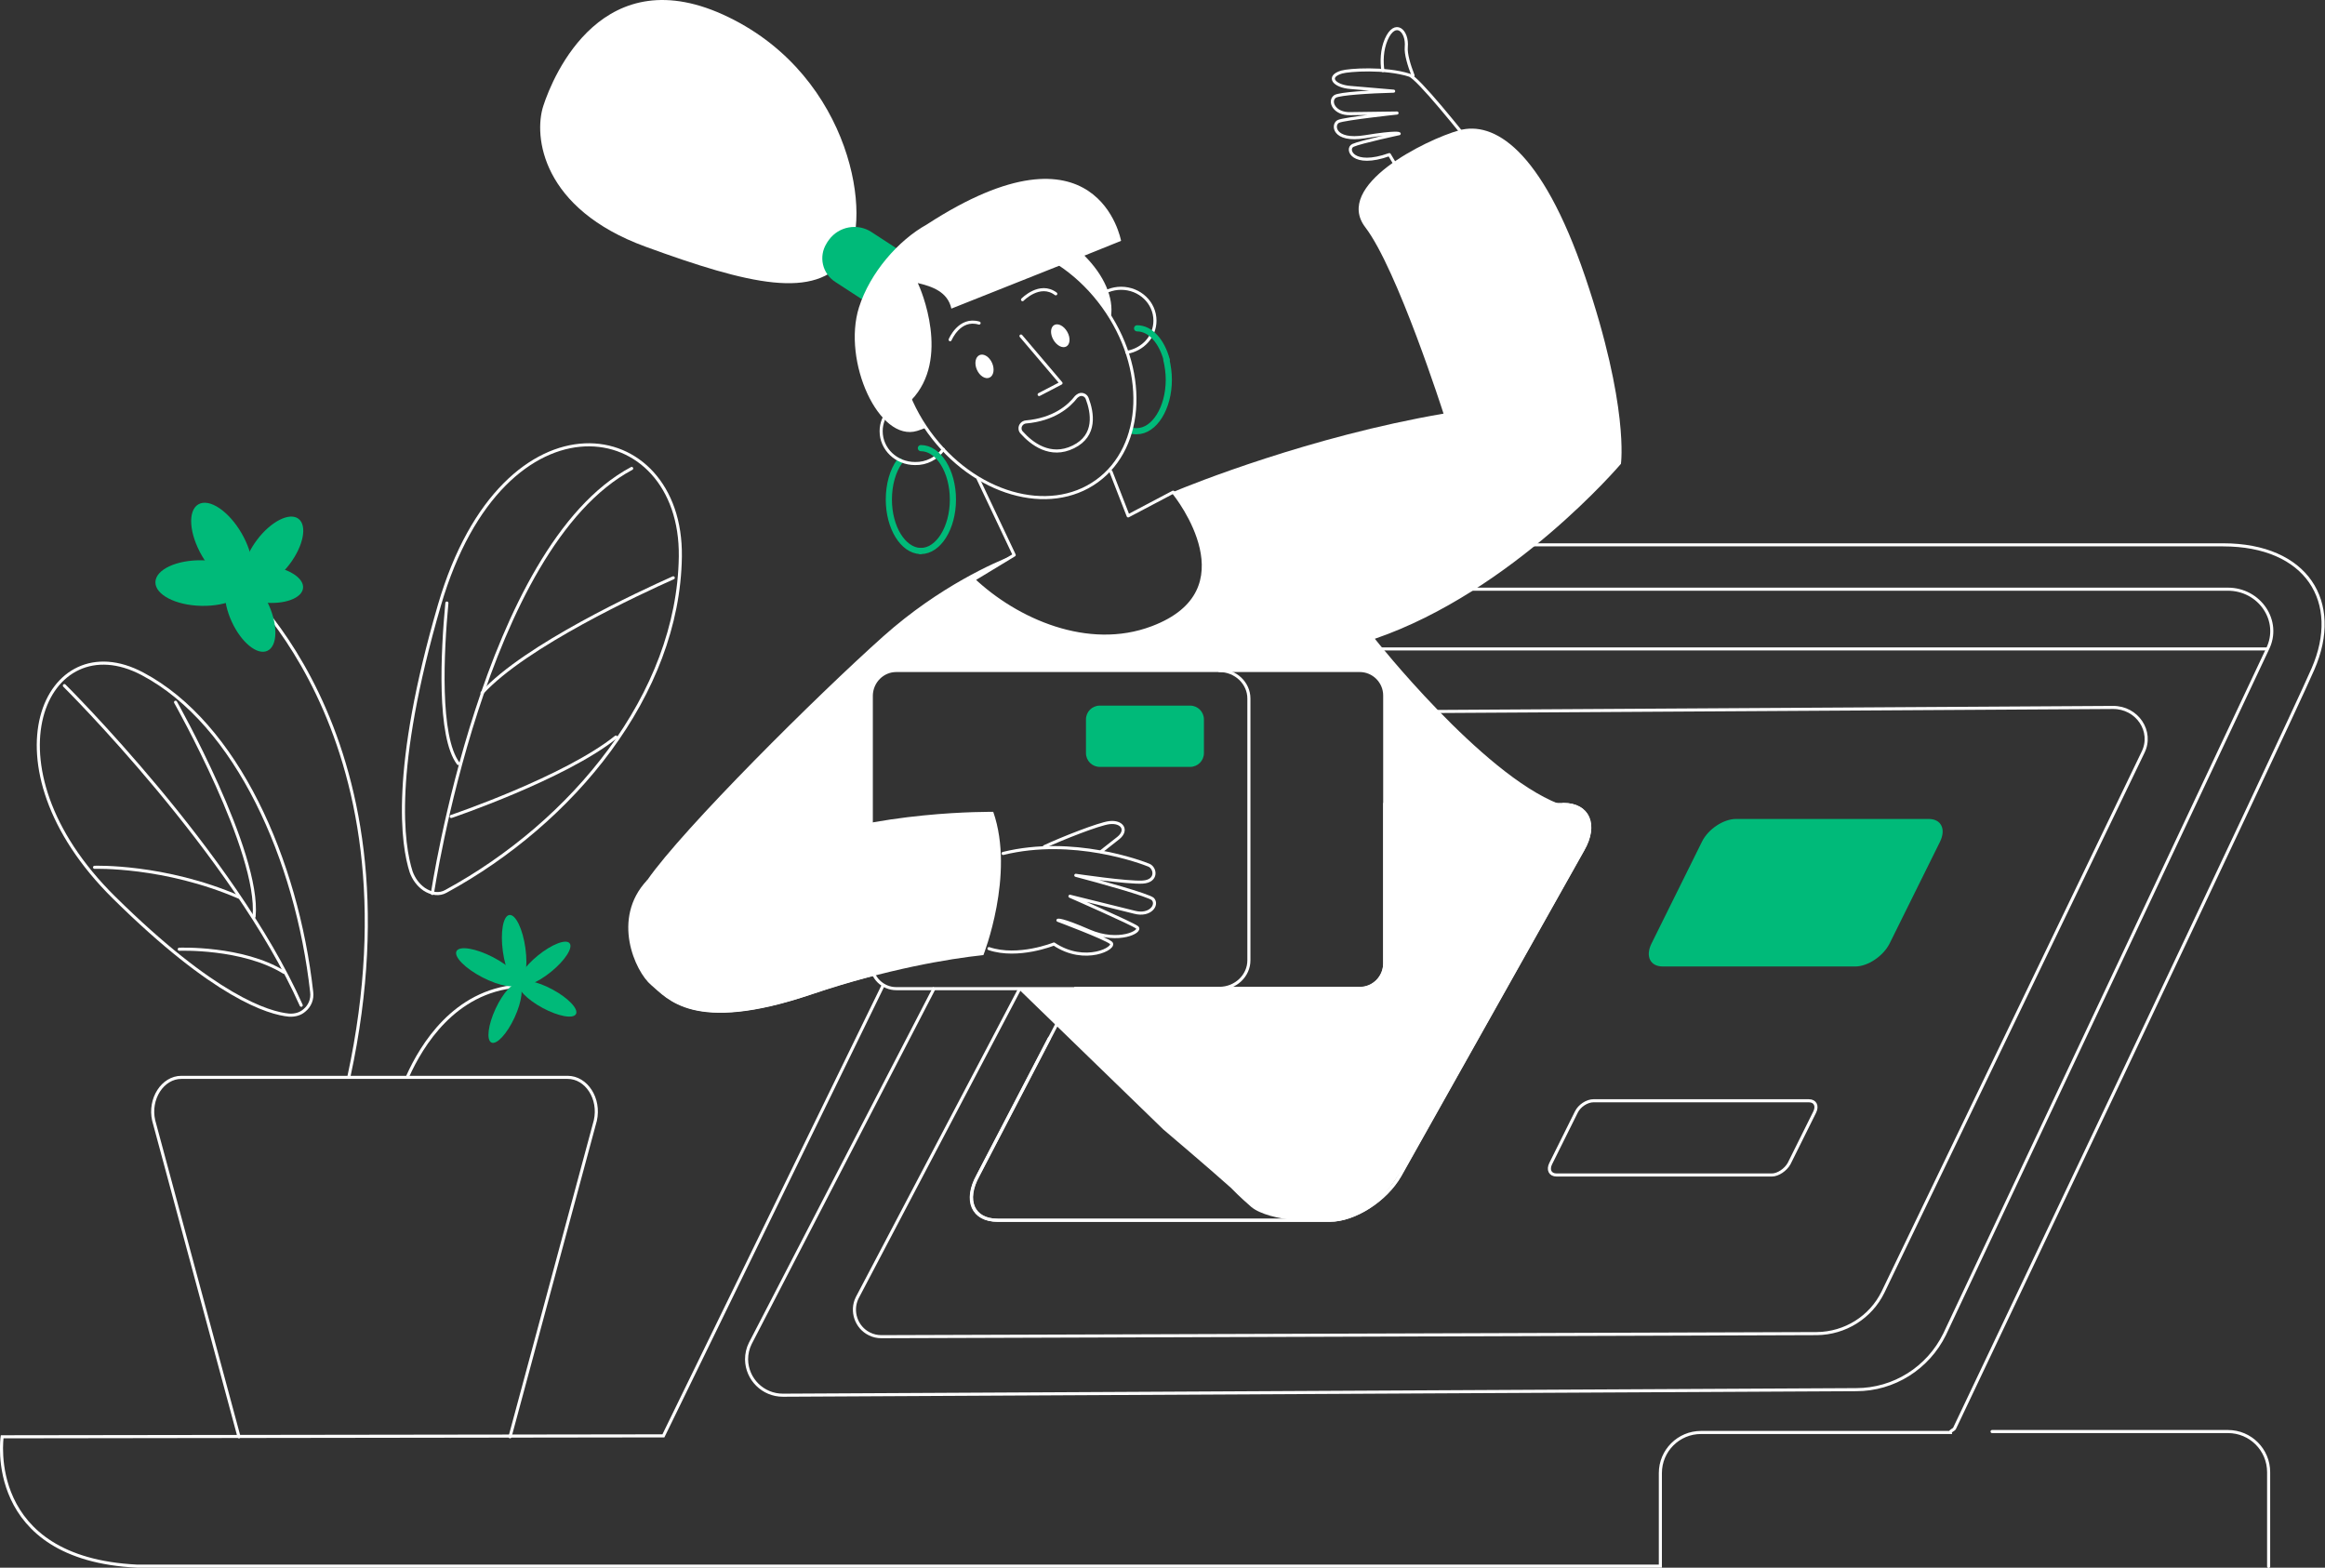 <?xml version="1.0" encoding="UTF-8"?> <!-- Generator: Adobe Illustrator 24.2.1, SVG Export Plug-In . SVG Version: 6.00 Build 0) --> <svg xmlns="http://www.w3.org/2000/svg" xmlns:xlink="http://www.w3.org/1999/xlink" id="Layer_1" x="0px" y="0px" viewBox="0 0 754.9 509" style="enable-background:new 0 0 754.9 509;" xml:space="preserve"><rect x="0" y="0" width="754.9" height="509" fill="#333333" stroke="none"/> <style type="text/css"> .st0{fill:none;stroke:#FFFFFF;stroke-linecap:round;stroke-linejoin:round;} .st1{fill:#00BA79;} .st2{fill:none;stroke:#FFFFFF;stroke-miterlimit:10;} .st3{fill:#FFFFFF;} .st4{fill:none;stroke:#00BA79;stroke-width:2;stroke-linecap:round;stroke-linejoin:round;stroke-miterlimit:4.018;} </style> <g id="Layer_2_1_"> <g id="outline"> <g id="eCommerce"> <g id="flower"> <g id="leaf_II"> <path class="st0" d="M98.9,328c1.7-1.4,2.6-3.6,2.3-5.9c-4.8-42.9-24.3-87.1-54.9-103.3c-31.4-16.7-52.8,29.6-9.3,72.6 c32.7,32.3,50.2,37.6,56.9,38.2C95.8,329.7,97.6,329.2,98.9,328L98.9,328z"></path> <path class="st0" d="M20.9,222.6c0,0,54.9,54.4,76.9,103.8"></path> <path class="st0" d="M30.7,281.6c0,0,22.6-0.8,46.9,9.7"></path> <path class="st0" d="M57,228c0,0,27.5,48.7,25.5,69.6"></path> <path class="st0" d="M58.2,308.2c0,0,20.6-0.8,34,7.5"></path> </g> <g id="leaf"> <path class="st0" d="M137.7,288.7c2.4,1.6,5,1.9,7.1,0.7c41-22.3,75.5-63.9,76.1-108.7c0.6-46.1-57.3-55.8-78.2,15.7 c-15.7,53.8-12,78-9.2,86.7C134.3,285.3,135.7,287.3,137.7,288.7L137.7,288.7z"></path> <path class="st0" d="M140.4,290.1c0,0,16.7-112.4,64.7-138"></path> <path class="st0" d="M218.6,187.6c-10.5,4.7-47.9,21.9-62.1,37.4"></path> <path class="st0" d="M145.1,195.8c-1.5,15.8-2.9,43.4,3.7,52.1"></path> <path class="st0" d="M146.5,265.1c0,0,36.9-12.5,53.5-25.8"></path> </g> <g id="flower_II"> <path class="st0" d="M132.4,349.4c4.5-10,15.1-27.5,35.5-29.2"></path> <ellipse transform="matrix(0.991 -0.136 0.136 0.991 -40.478 25.666)" class="st1" cx="167" cy="308.2" rx="3.7" ry="11.4"></ellipse> <ellipse transform="matrix(0.776 -0.631 0.631 0.776 -157.765 181.567)" class="st1" cx="176.7" cy="312.9" rx="10.5" ry="3.4"></ellipse> <ellipse transform="matrix(0.459 -0.888 0.888 0.459 -193.236 310.676)" class="st1" cx="158.5" cy="314" rx="3.7" ry="11.4"></ellipse> <ellipse transform="matrix(0.475 -0.88 0.88 0.475 -192.156 326.633)" class="st1" cx="177.8" cy="324.4" rx="3.4" ry="10.5"></ellipse> <ellipse transform="matrix(0.42 -0.907 0.907 0.42 -203.3 339.764)" class="st1" cx="164.2" cy="328.9" rx="10.5" ry="3.4"></ellipse> </g> <g id="flower-2"> <path class="st0" d="M74.5,186.1c0,0,63.3,50,38.8,163.4"></path> <ellipse transform="matrix(0.864 -0.504 0.504 0.864 -79.257 60.424)" class="st1" cx="72" cy="176.7" rx="7.4" ry="15.1"></ellipse> <ellipse transform="matrix(1.989543e-02 -1 1 1.989543e-02 -125.146 251.044)" class="st1" cx="65.5" cy="189.4" rx="7.4" ry="15.1"></ellipse> <ellipse transform="matrix(0.604 -0.797 0.797 0.604 -107.695 141.74)" class="st1" cx="88.8" cy="179.2" rx="13.5" ry="6.6"></ellipse> <ellipse transform="matrix(0.91 -0.414 0.414 0.91 -75.109 51.468)" class="st1" cx="81.2" cy="199.1" rx="6.6" ry="13.5"></ellipse> <ellipse transform="matrix(0.105 -0.994 0.994 0.105 -111.265 255.637)" class="st1" cx="86.4" cy="189.6" rx="6" ry="12.2"></ellipse> </g> <path id="pot_1_" class="st0" d="M165.6,466.5l27.7-102.7c1.6-7.1-2.9-14-9-14H58.9c-6.1,0-10.6,7-9,14l27.7,102.7"></path> </g> <g id="computer"> <g id="screen"> <g id="parcel_icon"> <path id="shape" class="st1" d="M602.4,313.8h-62.5c-4.1,0-5.7-3.3-3.7-7.4l16.4-33.1c2-4.1,7-7.4,11.1-7.4h62.5 c4.1,0,5.7,3.3,3.7,7.4l-16.4,33.1C611.4,310.5,606.4,313.8,602.4,313.8z"></path> </g> <path id="button" class="st0" d="M575.3,381.5h-69.9c-2.1,0-2.9-1.7-1.9-3.7l8.3-16.7c1-2.1,3.5-3.7,5.6-3.7h69.9 c2.1,0,2.9,1.7,1.9,3.7l-8.3,16.7C579.8,379.8,577.3,381.5,575.3,381.5z"></path> <g id="lines"> <line id="line-2" class="st0" x1="735.9" y1="210.7" x2="360.5" y2="210.7"></line> <path id="shape-2" class="st0" d="M331,321.2l-52.7,100.2c-2.1,4.3-0.3,9.6,4,11.7c1.2,0.6,2.5,0.9,3.9,0.9l303.7-1 c9.2-0.1,17.5-5.3,21.5-13.5l84.4-175.2c3.4-6.8-1.9-14.7-9.8-14.6L451,231.1"></path> </g> <path class="st2" d="M286.9,319.6l-71.5,146.6L0.7,466.5c0,0-5.9,39.6,43.8,42h145.2h-0.6h350v-30.2c0-7.3,5.9-13.2,13.2-13.2 h80.9c-0.1-0.4,1.2-0.9,1.4-1.3c0,0,106.9-224.8,116.4-246.6c9.5-21.8-2-40.3-29.2-40.3c-27.2,0-261.1,0-261.1,0l1.3,14.4 h261.2c10.5-0.1,17.6,10.4,13,19.5L631.4,433.2c-5.4,11-16.5,18-28.7,18l-348.5,1.8c-6.5,0-11.7-5.2-11.8-11.6 c0-1.8,0.4-3.6,1.2-5.2l59.8-115.5"></path> </g> <path id="mouse_2_" class="st0" d="M646.8,464.8h76.6c7.3,0,13.2,5.9,13.2,13.2v30.6l0,0"></path> </g> <g id="woman"> <path id="shape-3" class="st2" d="M507.7,261.2h-58.1v51.6c0,4.4-3.6,8.1-8,8.1c0,0,0,0,0,0h-92.4l-31.6,60.7 c-4.5,8.1-1.7,14.6,6.4,14.6h107.8c8,0,18.2-6.5,22.8-14.6L514,275.8C518.6,267.8,515.7,261.2,507.7,261.2z"></path> <path id="body" class="st3" d="M514.7,89.9c-14.3-42-29.9-50.6-40.9-47.6c-11,3.1-40.9,17.9-30.5,31.5 c10.4,13.6,25.4,60.5,25.4,60.5c-43.2,7.4-82,23-87.7,25.4c1.5,1.8,25.1,32-6.8,43.9c-20.9,7.9-44.1-2.5-58-15.6l12.2-7.5 c-4.9,1.9-23.2,9.7-41.6,26.1c-21.4,19.1-65,62.4-76.6,79.1c-9.7,13.8-3.9,29.6,1.3,34c5.2,4.3,13.6,16.1,52,3.1 c7.3-2.5,14.2-4.5,20.6-6.1c-0.6-1.2-1-2.5-1-3.8v-87.1c0-4.4,3.6-8.1,8-8.1c0,0,0,0,0,0h150.5c4.4,0,8.1,3.6,8.1,8c0,0,0,0,0,0 v87.1c0,4.4-3.6,8.1-8,8.1c0,0,0,0,0,0H330.5l47.2,45.8c0,0,15.1,12.8,22,19c2.8,2.9,5.8,5.5,6.6,6.2c5.6,4.6,23.2,6.1,32.9,2.8 c7.5-2.4,13.8-10.5,17.6-17.8l58.7-104c2-7.7-1.3-10.2-4.7-11.1c-0.4-0.2-0.9-0.4-1.3-0.5l-3.4-0.3 c-25.1-9.8-59.7-53.6-59.7-53.6c44.8-15.4,79.9-56.8,79.9-56.8S529,132,514.7,89.9z"></path> <g id="parcel"> <path id="box" class="st0" d="M291,217.7h150.5c4.4,0,8.1,3.6,8.1,8.1v87.1c0,4.4-3.6,8.1-8.1,8.1H291c-4.4,0-8.1-3.6-8.1-8.1 v-87.1C283,221.3,286.6,217.7,291,217.7z"></path> <path id="sticker" class="st1" d="M357.1,229.1h29.3c2.5,0,4.5,2,4.5,4.5v10.9c0,2.5-2,4.5-4.5,4.5h-29.3c-2.5,0-4.5-2-4.5-4.5 v-10.9C352.6,231.1,354.6,229.1,357.1,229.1z"></path> <path id="line-5" class="st0" d="M395.9,217.7c5.3,0,9.6,4.1,9.6,9.1v85c0,5-4.3,9.1-9.6,9.1"></path> </g> <g id="earring_back"> <path class="st4" d="M298.8,178.9c-5.6-0.2-10.2-7.6-10.2-16.7c0-4.9,1.3-9.4,3.5-12.4"></path> <path class="st4" d="M378.7,116.8c0.5,2.1,0.8,4.3,0.8,6.5c0,9.2-4.7,16.7-10.4,16.7c-0.5,0-0.9,0-1.4-0.1"></path> </g> <path id="neck" class="st0" d="M360.7,153.1l5.6,14.4l14.6-7.7c1.5,1.7,25.1,32-6.8,44c-20.9,7.9-44.1-2.5-58-15.6l13.2-8 l-11.7-24.7"></path> <path id="sleeve" class="st3" d="M210.1,285.8c-11.7,12.4-3.9,29.6,1.3,34c5.2,4.3,13.6,16.1,52,3.1 c24.6-8.3,44.7-11.6,55.9-12.8c0,0,10.3-26.1,3.2-46.5c0,0-38.3-0.6-66.9,11.1"></path> <g id="hand"> <path id="thumb" class="st0" d="M339.1,274.9c5.8-2.7,17.7-7.4,21.1-7.8c4.1-0.5,6.1,2.4,2.9,5c-1.7,1.3-3.4,2.7-5.6,4.4"></path> <path id="hand-2" class="st0" d="M325.7,277.1c22.7-5.6,45.1,2.9,47.3,3.8s2.9,5.2-2,5.5s-21.7-2.2-21.7-2.2 c7.3,1.9,23.8,6.5,25,7.7c1.8,1.9-0.9,5.6-5.9,4.3l-21-5.2c0,0,20.1,8.8,21.8,10.1c1.7,1.3-6,5.3-15.5,1.2 c-9.4-4.1-10.2-3.5-10.2-3.5s15.2,5.7,17.2,7.3c2,1.6-8.4,7.2-18.5,0.4c0,0-11.6,4.7-21.1,1.5"></path> </g> <g id="head"> <path id="ear_II" class="st0" d="M306.3,145.9c-2.1,2.9-5.5,4.7-9.2,4.6c-6.1,0-11-4.7-11-10.5c0-5.2,4-9.6,9.3-10.4"></path> <path id="ear" class="st0" d="M356.2,96.7c2.1-2,4.9-3.1,7.8-3.1c6.1,0,11,4.7,11,10.5c0,5.2-3.9,9.4-9.1,10.3"></path> <ellipse id="face" transform="matrix(0.81 -0.586 0.586 0.81 -7.581 216.251)" class="st0" cx="330" cy="119.8" rx="34.9" ry="44.8"></ellipse> <path id="mouth" class="st0" d="M349.4,128.9c-2.3,3-7.2,7.3-16.3,8.1c-1.1,0.1-2,1.1-1.9,2.2c0,0.4,0.2,0.9,0.5,1.2 c3.2,3.6,9.3,8.4,16.8,4.7c7.6-3.7,6.2-11.2,4.5-15.7c-0.4-1.1-1.6-1.6-2.6-1.2C350,128.4,349.7,128.6,349.4,128.9z"></path> <polyline id="nose" class="st0" points="337.4,128.1 344.5,124.4 331.5,109.1 "></polyline> <path id="brow_II" class="st0" d="M308.5,110.3c0,0,3-7.3,9.4-5.4"></path> <path id="brow" class="st0" d="M332,97.3c0,0,5.6-5.8,10.8-1.9"></path> <ellipse id="eye_II" transform="matrix(0.916 -0.401 0.401 0.916 -20.947 138.056)" class="st3" cx="319.7" cy="119.1" rx="2.7" ry="4"></ellipse> <ellipse id="eye" transform="matrix(0.869 -0.494 0.494 0.869 -8.816 184.513)" class="st3" cx="344.4" cy="108.9" rx="2.6" ry="4"></ellipse> <g id="hair"> <path id="ponytail" class="st3" d="M274.7,83.7c8.7-12,2.2-58.5-38.1-78.1c-40.8-19.9-57,18.9-60.2,28.8 c-3.2,9.9-0.5,33.4,33.2,45.7S264.8,97.5,274.7,83.7z"></path> <path id="shape-4" class="st1" d="M283.9,99.8l-12.6-8.2c-4.3-2.7-5.6-8.3-2.9-12.6c0.1-0.2,0.2-0.3,0.3-0.5l0.5-0.7 c3.2-4.3,9.2-5.4,13.7-2.5l12.6,8.2L283.9,99.8z"></path> <path id="hair-2" class="st3" d="M364,78.2c0,0-7.4-41.5-63.1-5.3c-9.2,5.1-18.4,15.6-22,26.9c-5.5,17.5,6.5,43.9,18.9,40.1 c1-0.3,2-0.7,3-1.1c-0.4-0.6-0.8-1.2-1.2-1.9c-1.4-2.2-2.6-4.6-3.7-7c12.8-13.3,3.1-36,2.1-38c4.6,1.1,9.7,2.8,10.9,8.3 L344.6,86c6.4,4.4,11.8,10,15.9,16.6c0.1,0.1,0.1,0.2,0.2,0.3c1-6.2-2.2-13.5-8.6-19.9L364,78.2z"></path> </g> </g> <g id="hand_II"> <path id="thumb-2" class="st0" d="M458.8,24.5c-1.3-3.3-2.4-7-2.2-9.2c0.5-5.3-3.6-9.1-6.5-2.5c-1.5,3.5-1.5,7.3-1.1,10.1"></path> <path id="hand-3" class="st0" d="M451.1,50.2l10.5,17.6c7.8-2,15.7-6.6,20.4-15.4c-8.1-10.3-21.6-27.1-24.4-28 c-7.8-2.5-19.7-1.7-22-1c-5,1.5-2.4,4.6,2.9,5c5,0.4,14,1.2,14,1.2c-7.8,0.2-17.5,0.8-19,1.7c-2.2,1.5-0.3,5.8,5,5.6l15.1-0.2 c0,0-16.9,1.8-19,2.7c-2.1,0.9-1.8,6.7,8.6,5c10.4-1.7,11.1-1,11.1-1s-12.6,2.7-15,3.8S439.1,54.5,451.1,50.2z"></path> </g> <g id="earring_front"> <path class="st4" d="M299,145.5c5.7,0,10.4,7.5,10.4,16.7s-4.7,16.7-10.4,16.7h-0.2"></path> <path class="st4" d="M369.2,106.6c4.3,0,8,4.2,9.6,10.2"></path> </g> <path id="line-6" class="st0" d="M340.7,337.1l-23.2,44.6c-4.5,8.1-1.7,14.5,6.4,14.5h107.8c8,0,18.2-6.5,22.8-14.6L514,275.8 c4.5-8,1.7-14.6-6.4-14.6"></path> </g> </g> </g> </g> </svg> 